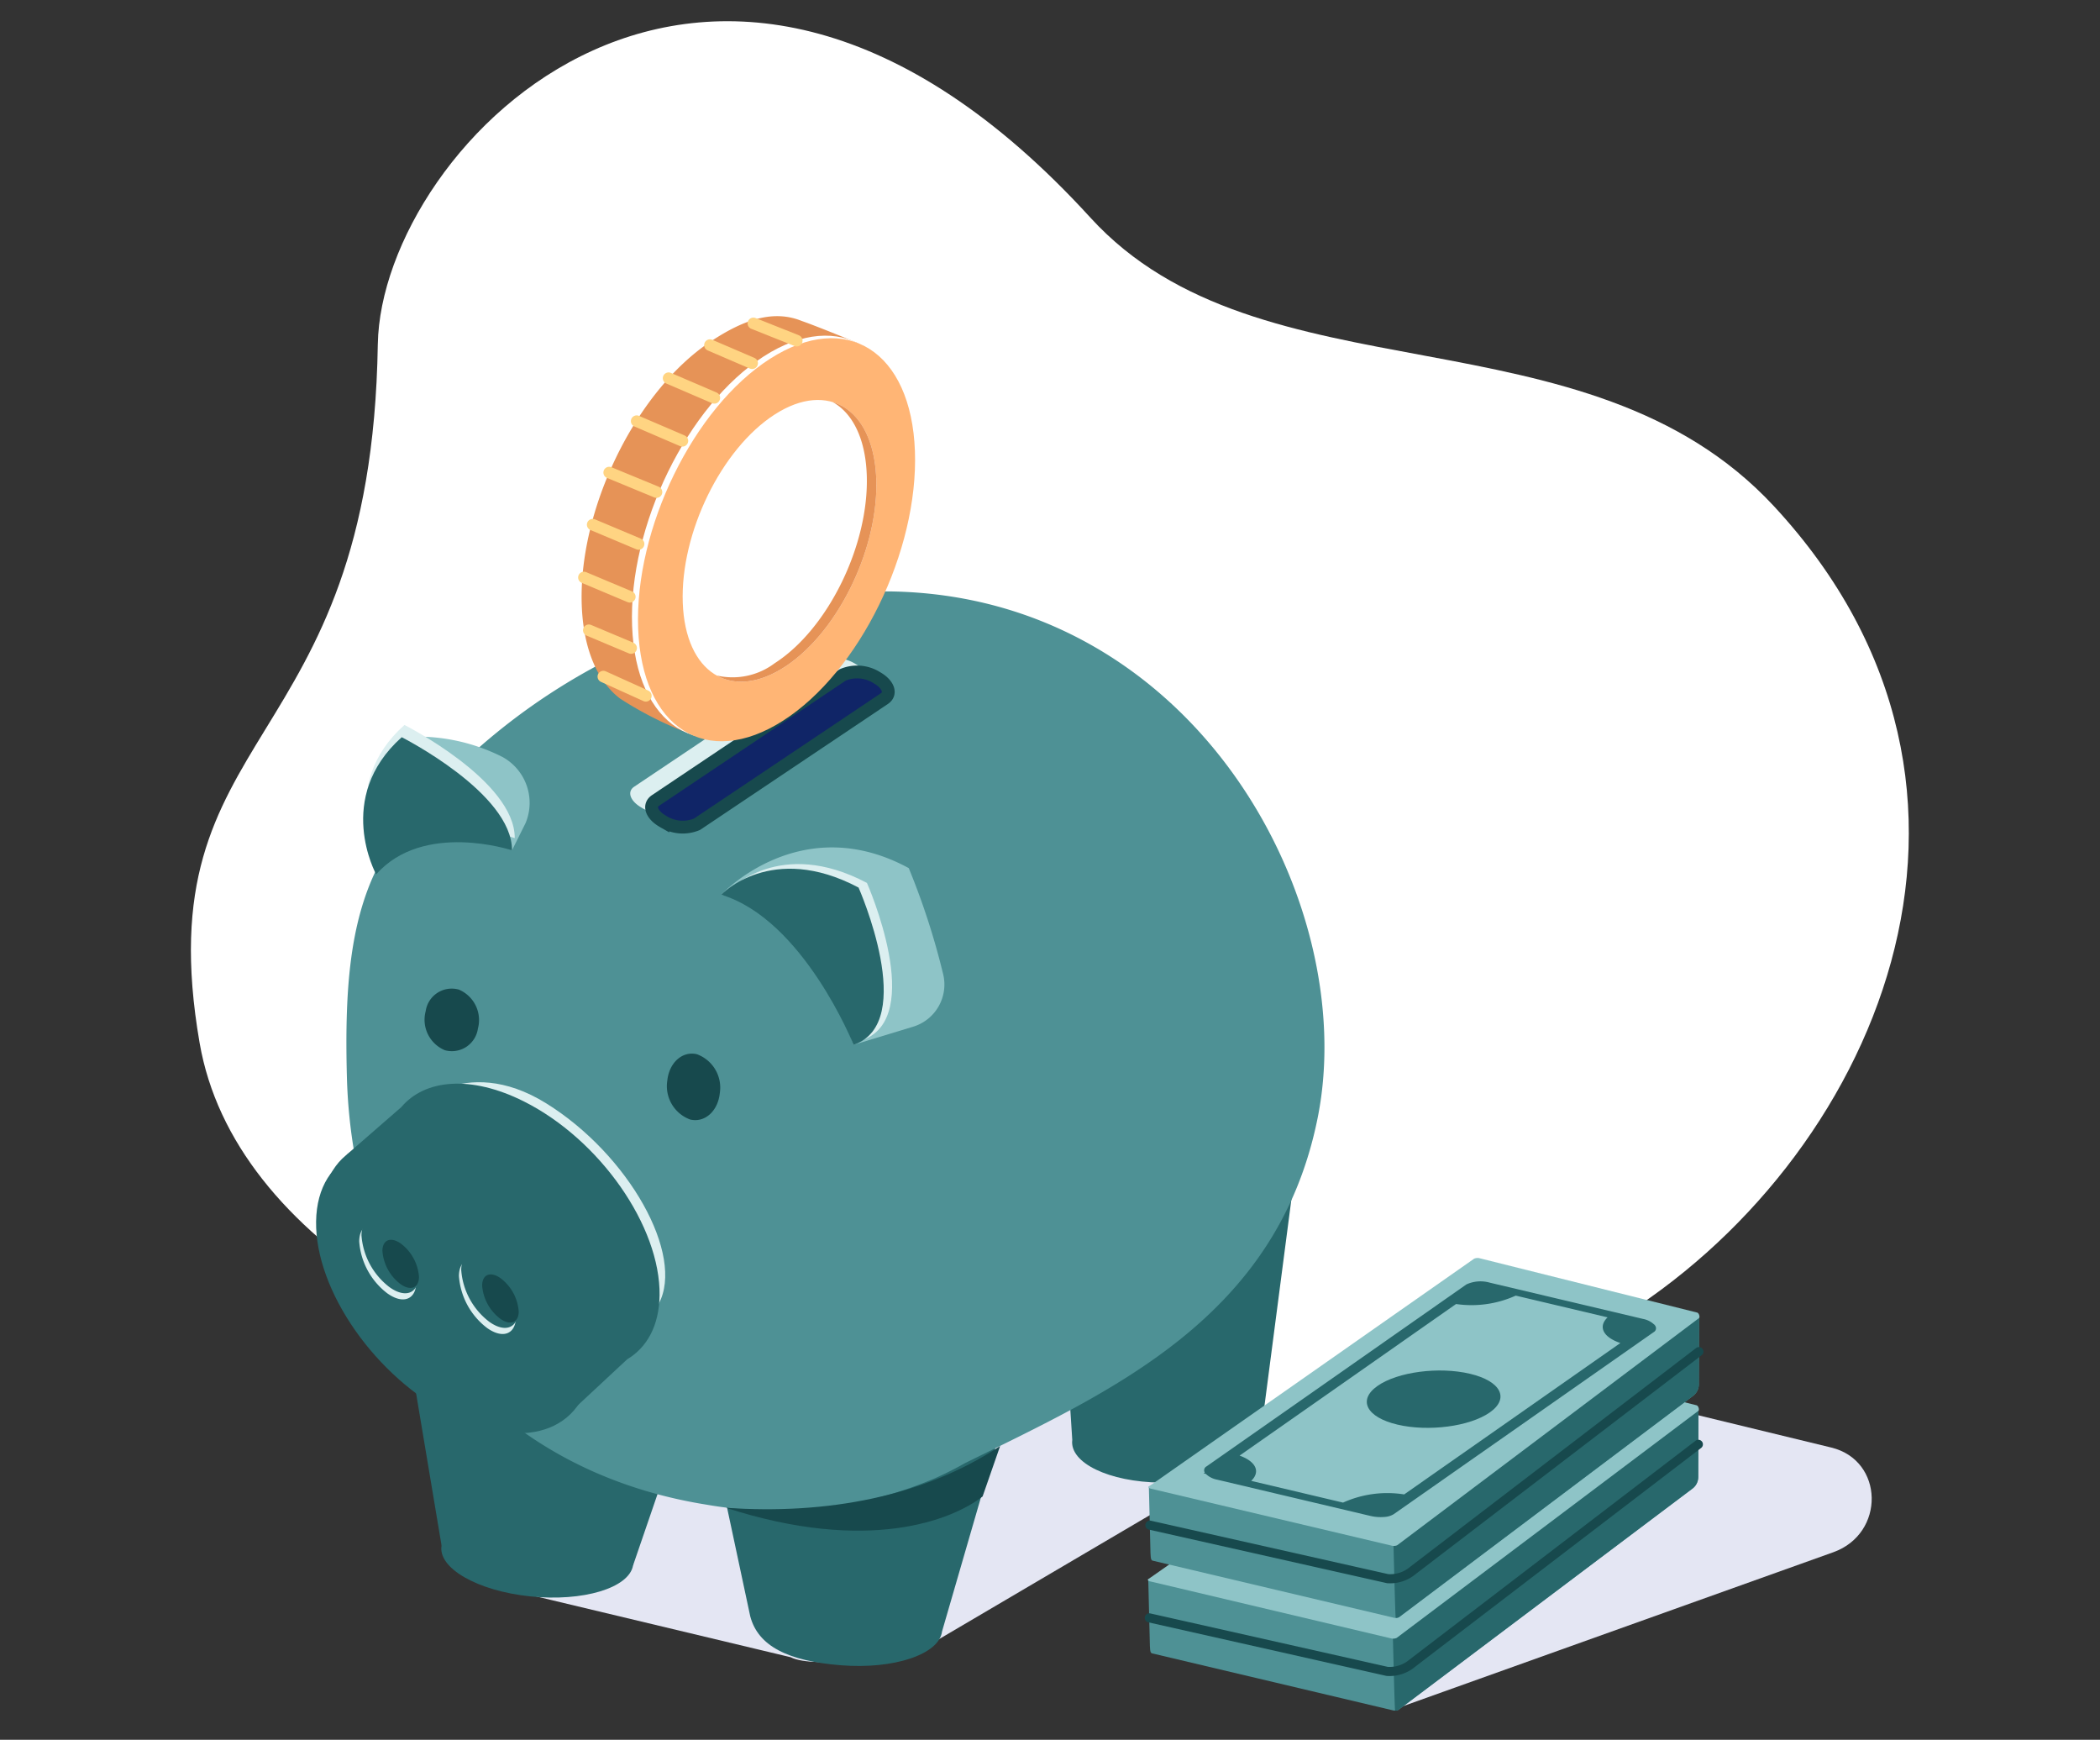 <svg xmlns="http://www.w3.org/2000/svg" xmlns:xlink="http://www.w3.org/1999/xlink" width="198" height="164" viewBox="0 0 198 164">
  <rect x="0" y="0" width="198" height="164" fill="#333333" stroke="none"/>
  <defs>
    <clipPath id="clip-path">
      <rect id="Rectangle_4886" data-name="Rectangle 4886" width="71.328" height="40.15" transform="translate(0 0)" fill="#e4e6f3"/>
    </clipPath>
  </defs>
  <g id="Group_3629" data-name="Group 3629" transform="translate(-16286 -1295)">
    <rect id="Rectangle_4897" data-name="Rectangle 4897" width="198" height="164" transform="translate(16286 1295)" fill="none"/>
    <g id="Group_3615" data-name="Group 3615" transform="translate(12637.396 4418.001)">
      <path id="Path_8470" data-name="Path 8470" d="M1865.227,30.458c.3-18.736,31.4-51.165,67.182-11.948,16.04,17.581,46.71,8.1,64.44,27.193,25.051,26.98,9.442,61.985-15.045,76.848-40.519,24.594-126.91,11.088-133.378-26.234-5.23-30.177,16.175-26.734,16.8-65.859" transform="translate(1819 -3121)" fill="#fff"/>
      <path id="Path_8472" data-name="Path 8472" d="M2241.094,473.485l41.048-14.682c4.926-1.762,4.792-8.66-.19-9.869l-26.745-6.489Z" transform="translate(1539.316 -3435.48)" fill="#e4e6f3"/>
      <path id="Path_8473" data-name="Path 8473" d="M2211.558,459.158l.017-6.262-20.491,1.151a.813.813,0,0,0-.543.036L2159.7,468.77l.153,6.269c.027.33.006.677.208.725l22.681,5.366a.813.813,0,0,0,.542-.036l27.754-20.885a1.357,1.357,0,0,0,.516-1.05" transform="translate(1597.168 -3442.908)" fill="#4e9195"/>
      <path id="Path_8474" data-name="Path 8474" d="M2267.423,459.158l.017-6.262-20.491,1.151c-.2-.048-8.552,5.588-8.649,5.656,0,0,.464,21.454.54,21.455a.59.59,0,0,0,.313-.064l27.754-20.885a1.357,1.357,0,0,0,.515-1.05" transform="translate(1541.302 -3442.908)" fill="#28686c"/>
      <path id="Path_8475" data-name="Path 8475" d="M2183.02,460.4l28.457-21.414c.1-.068.015-.473-.187-.521l-20.474-5.112a.815.815,0,0,0-.543.036L2159.6,454.86c-.1.068-.011.162.191.21l22.681,5.366a.814.814,0,0,0,.543-.036" transform="translate(1597.265 -3428.998)" fill="#8ec4c7"/>
      <path id="Path_8476" data-name="Path 8476" d="M2231.772,471.434c1.89-1.323,5.791-1.835,8.712-1.144s3.759,2.325,1.869,3.648-5.791,1.835-8.713,1.144-3.758-2.324-1.868-3.647" transform="translate(1546.661 -3455.052)" fill="#28686c"/>
      <path id="Path_8477" data-name="Path 8477" d="M2177.763,459.092a2.1,2.1,0,0,0,1.091.555l14.422,3.412a4.249,4.249,0,0,0,1.345.1,1.884,1.884,0,0,0,.863-.258L2220,445.733a.414.414,0,0,0,.115-.638c0-.005-.01-.011-.014-.016l.035-.025-.069-.016a2.1,2.1,0,0,0-1.091-.555l-14.422-3.412a3.189,3.189,0,0,0-2.208.162L2177.83,458.4a.407.407,0,0,0-.153.574l-.107.075Zm12.949,2.715-8.662-2.049c.9-.862.451-1.824-1.093-2.382l20.409-14.289a10.114,10.114,0,0,0,5.627-.792l8.663,2.049c-.921.882-.427,1.869,1.205,2.42l-20.385,14.271a10.151,10.151,0,0,0-5.764.772" transform="translate(1584.467 -3434.423)" fill="#28686c"/>
      <path id="Path_8478" data-name="Path 8478" d="M2160.045,480.192l22.423,5.045a3.319,3.319,0,0,0,2.383-.783l26.96-20.621" transform="translate(1596.924 -3450.682)" fill="none" stroke="#17494d" stroke-linecap="round" stroke-linejoin="round" stroke-width="0.859"/>
      <g id="Group_3595" data-name="Group 3595" transform="translate(3694.897 -3006.463)" clip-path="url(#clip-path)">
        <path id="Path_8535" data-name="Path 8535" d="M2014.131,418.435l-28.054,16.5c-1.321.707-10.257,1.9-12.388.763l-26.085-6.23c-2.131-1.135-2.818-7.574-1.5-8.282l33.372-24.8c1.321-.707,4.145-.356,6.276.779l30.2,16.922c2.131,1.136-.508,3.645-1.828,4.352" transform="translate(-1945.432 -396.016)" fill="#e4e6f3"/>
      </g>
      <path id="Path_8536" data-name="Path 8536" d="M2010.094,417.383l5.739,26.907c.735,2.819,3.56,4.23,8.554,4.628s9.263-1.029,9.533-3.187l9.337-32.183Z" transform="translate(1703.505 -3414.94)" fill="#28686c"/>
      <path id="Path_8537" data-name="Path 8537" d="M2128.978,351.708l1.72,26.844c-.275,2.164,3.458,3.967,8.339,4.027s9.061-1.645,9.336-3.809l4.478-34.329Z" transform="translate(1619.005 -3365.821)" fill="#28686c"/>
      <path id="Path_8538" data-name="Path 8538" d="M1913.791,396.725l4.488,26.821,18.06,1.877,10.868-31.679Z" transform="translate(1771.956 -3400.865)" fill="#28686c"/>
      <path id="Path_8539" data-name="Path 8539" d="M1947.305,491.2c-.372,2.133-4.717,3.442-9.7,2.924s-8.728-2.668-8.356-4.8,4.717-3.442,9.7-2.924,8.728,2.668,8.356,4.8" transform="translate(1760.989 -3466.64)" fill="#28686c"/>
      <path id="Path_8540" data-name="Path 8540" d="M1949.431,185.836a59.206,59.206,0,0,0-45.646,22.03c-4.852,5.983-5.717,13.309-5.442,23.726.527,19.928,12.447,36.926,33.964,40.341a38.061,38.061,0,0,0,21.447-2.482c.028-.013.059-.023.087-.037l.027-.014q1.411-.631,2.737-1.381c13.678-6.761,29.47-13.6,33.272-32.577,4.06-20.266-11.555-49.263-40.446-49.608" transform="translate(1782.968 -3253.086)" fill="#4e9195"/>
      <path id="Path_8541" data-name="Path 8541" d="M1916.306,233.224a17.839,17.839,0,0,1,9.5,1.862,4.936,4.936,0,0,1,2.175,6.238l-1.277,2.562s-10.766-5.872-10.4-10.663" transform="translate(1770.174 -3286.73)" fill="#8ec4c7"/>
      <path id="Path_8542" data-name="Path 8542" d="M1905.872,242.29s-3.982-7.214,2.411-12.924c0,0,10.419,5.264,10.4,10.663,0,0-8.343-2.782-12.807,2.262" transform="translate(1778.455 -3284.028)" fill="#dceff0"/>
      <path id="Path_8543" data-name="Path 8543" d="M2020.471,273.739s7.464-8.063,17.687-2.508a68.778,68.778,0,0,1,3.237,9.974,4.152,4.152,0,0,1-2.846,4.98l-5.594,1.7-4.625-12.253Z" transform="translate(1696.13 -3312.397)" fill="#8ec4c7"/>
      <path id="Path_8544" data-name="Path 8544" d="M2023.2,277.165s4.716-5.034,12.953-.676c0,0,5.639,12.745-.468,14.824,0,0-4.727-11.812-12.485-14.149" transform="translate(1694.191 -3316.26)" fill="#dceff0"/>
      <path id="Path_8545" data-name="Path 8545" d="M1995.116,221.951l17.653-11.836c.7-.467.387-1.354-.689-1.971a3.488,3.488,0,0,0-3.223-.272l-17.653,11.836c-.7.467-.387,1.354.689,1.97a3.486,3.486,0,0,0,3.222.272" transform="translate(1717.196 -3268.55)" fill="#dceff0"/>
      <path id="Path_8546" data-name="Path 8546" d="M2002.079,226.427l17.654-11.836c.7-.467.387-1.354-.689-1.971a3.488,3.488,0,0,0-3.223-.272l-17.653,11.836c-.7.467-.387,1.354.689,1.97a3.487,3.487,0,0,0,3.222.272" transform="translate(1712.247 -3271.731)" fill="#102567"/>
      <path id="Path_8547" data-name="Path 8547" d="M2002.079,226.427l17.654-11.836c.7-.467.387-1.354-.689-1.971a3.488,3.488,0,0,0-3.223-.272l-17.653,11.836c-.7.467-.387,1.354.689,1.97A3.487,3.487,0,0,0,2002.079,226.427Z" transform="translate(1712.247 -3271.731)" fill="none" stroke="#17494d" stroke-miterlimit="10" stroke-width="1.208"/>
      <path id="Path_8548" data-name="Path 8548" d="M1928.854,319a2.479,2.479,0,0,1-3.124,2.033,3.114,3.114,0,0,1-1.8-3.679,2.479,2.479,0,0,1,3.124-2.033,3.115,3.115,0,0,1,1.8,3.679" transform="translate(1764.81 -3345.037)" fill="#17494d"/>
      <path id="Path_8549" data-name="Path 8549" d="M2007.8,340.22c-.175,1.7-1.425,2.812-2.792,2.485a3.35,3.35,0,0,1-2.157-3.669c.175-1.7,1.425-2.812,2.792-2.485a3.35,3.35,0,0,1,2.157,3.668" transform="translate(1708.671 -3360.173)" fill="#17494d"/>
      <path id="Path_8550" data-name="Path 8550" d="M1918.676,348.489s5.131-5.536,12.937-.695,13.089,14.311,10.614,18.9-23.551-18.206-23.551-18.206" transform="translate(1768.483 -3366.793)" fill="#dceff0"/>
      <path id="Path_8551" data-name="Path 8551" d="M1927.865,366.263c.09-6.522-5.644-14.713-12.808-18.3-4.968-2.485-9.317-2.1-11.547.547l-5.158,4.491,21.371,24.016,5.085-4.735c1.873-1.117,3.017-3.176,3.056-6.024" transform="translate(1782.928 -3367.144)" fill="#28686c"/>
      <path id="Path_8552" data-name="Path 8552" d="M1916.068,384.477c-.09,6.522-5.97,8.9-13.134,5.322s-12.9-11.773-12.807-18.3,5.97-8.9,13.134-5.322,12.9,11.773,12.808,18.3" transform="translate(1788.776 -3380.089)" fill="#28686c"/>
      <path id="Path_8553" data-name="Path 8553" d="M1914.351,387.021c-.09,6.522-5.97,8.9-13.134,5.322s-12.9-11.773-12.807-18.3,5.97-8.9,13.134-5.322,12.9,11.773,12.808,18.3" transform="translate(1789.997 -3381.897)" fill="#28686c"/>
      <path id="Path_8554" data-name="Path 8554" d="M1907.852,397.558c-.023,1.642-1.247,2.111-2.733,1.047a6.754,6.754,0,0,1-2.651-4.9c.023-1.642,1.247-2.111,2.733-1.047a6.754,6.754,0,0,1,2.651,4.9" transform="translate(1780.004 -3399.687)" fill="#dceff0"/>
      <path id="Path_8555" data-name="Path 8555" d="M1908.592,395.561c-.023,1.642-1.247,2.111-2.733,1.047a6.753,6.753,0,0,1-2.651-4.9c.023-1.642,1.246-2.111,2.733-1.047a6.753,6.753,0,0,1,2.651,4.9" transform="translate(1779.478 -3398.267)" fill="#28686c"/>
      <path id="Path_8556" data-name="Path 8556" d="M1913.5,400.674c-.015,1.051-.8,1.35-1.75.669a4.32,4.32,0,0,1-1.7-3.136c.015-1.051.8-1.35,1.75-.669a4.32,4.32,0,0,1,1.7,3.136" transform="translate(1774.61 -3403.302)" fill="#17494d"/>
      <path id="Path_8557" data-name="Path 8557" d="M1940.358,408.837c-.023,1.643-1.246,2.111-2.733,1.047a6.753,6.753,0,0,1-2.651-4.9c.023-1.643,1.247-2.111,2.733-1.047a6.753,6.753,0,0,1,2.651,4.9" transform="translate(1756.9 -3407.704)" fill="#dceff0"/>
      <path id="Path_8558" data-name="Path 8558" d="M1941.1,406.84c-.023,1.642-1.247,2.111-2.733,1.047a6.753,6.753,0,0,1-2.651-4.9c.023-1.643,1.247-2.111,2.733-1.047a6.753,6.753,0,0,1,2.651,4.9" transform="translate(1756.374 -3406.284)" fill="#28686c"/>
      <path id="Path_8559" data-name="Path 8559" d="M1946.007,411.954c-.015,1.051-.8,1.35-1.75.669a4.319,4.319,0,0,1-1.7-3.136c.015-1.051.8-1.35,1.749-.669a4.32,4.32,0,0,1,1.7,3.136" transform="translate(1751.506 -3411.319)" fill="#17494d"/>
      <path id="Path_8560" data-name="Path 8560" d="M1904.983,246.289s-3.981-7.214,2.411-12.924c0,0,10.419,5.264,10.4,10.663,0,0-8.343-2.782-12.807,2.262" transform="translate(1779.086 -3286.871)" fill="#28686c"/>
      <path id="Path_8561" data-name="Path 8561" d="M2020.471,278.677s4.717-5.034,12.953-.676c0,0,5.64,12.745-.468,14.824,0,0-4.727-11.812-12.485-14.149" transform="translate(1696.13 -3317.335)" fill="#28686c"/>
      <path id="Path_8562" data-name="Path 8562" d="M2022.042,470.2c9.561.664,18.686-1.07,25.847-5.824l-1.654,4.757c-2.86,2.222-10.778,5.406-24.193,1.067" transform="translate(1695.013 -3451.067)" fill="#17494d"/>
      <path id="Path_8563" data-name="Path 8563" d="M1984.942,135.4a34.035,34.035,0,0,1-6.337-3.22c-2.091-1.578-3.445-4.558-3.618-8.694-.38-9.074,5.054-20.25,12.139-24.962,3.3-2.2,6.045-2.985,8.608-1.941,1.42.487,5.282,2.08,5.282,2.08.738.6-.551,1.2-.029,2.149a13.376,13.376,0,0,1,1.928,6.866c.38,9.074-5.054,20.25-12.14,24.962-2.984,1.985-3.562,3.5-5.833,2.761" transform="translate(1728.472 -3189.324)" fill="#e69357"/>
      <path id="Path_8564" data-name="Path 8564" d="M2005.063,138.535c7.206-4.614,12.771-15.991,12.429-25.411s-6.461-13.316-13.667-8.7-12.771,15.991-12.429,25.411,6.461,13.315,13.667,8.7" transform="translate(1716.806 -3193.842)" fill="#fff"/>
      <path id="Path_8565" data-name="Path 8565" d="M2007.032,139.372c7.206-4.614,12.771-15.991,12.429-25.411s-6.461-13.316-13.667-8.7-12.771,15.991-12.429,25.411,6.461,13.315,13.667,8.7" transform="translate(1715.407 -3194.438)" fill="#ffb575"/>
      <path id="Path_8566" data-name="Path 8566" d="M2017.475,148.645c5.038-3.226,8.928-11.179,8.689-17.764s-4.517-9.309-9.554-6.083-8.928,11.179-8.689,17.765,4.517,9.308,9.555,6.083" transform="translate(1705.058 -3208.74)" fill="#fff"/>
      <path id="Path_8567" data-name="Path 8567" d="M2033.172,131c.239,6.585-3.651,14.539-8.689,17.764a6.6,6.6,0,0,1-5.454,1.153c1.7.951,3.939.77,6.349-.773,5.038-3.226,8.928-11.179,8.689-17.764-.144-3.96-1.748-6.523-4.1-7.236,1.857,1.037,3.081,3.421,3.205,6.855" transform="translate(1697.155 -3209.24)" fill="#e69357"/>
      <line id="Line_133" data-name="Line 133" x1="4.46" y1="1.84" transform="translate(3706.042 -3078.455)" fill="none" stroke="#ffd482" stroke-linecap="round" stroke-linejoin="round" stroke-width="1.092"/>
      <line id="Line_134" data-name="Line 134" x1="4.327" y1="1.819" transform="translate(3704.486 -3073.542)" fill="none" stroke="#ffd482" stroke-linecap="round" stroke-linejoin="round" stroke-width="1.092"/>
      <line id="Line_135" data-name="Line 135" x1="4.327" y1="1.819" transform="translate(3703.659 -3068.564)" fill="none" stroke="#ffd482" stroke-linecap="round" stroke-linejoin="round" stroke-width="1.092"/>
      <line id="Line_136" data-name="Line 136" x1="3.99" y1="1.677" transform="translate(3704.12 -3063.589)" fill="none" stroke="#ffd482" stroke-linecap="round" stroke-linejoin="round" stroke-width="1.092"/>
      <line id="Line_137" data-name="Line 137" x1="4.008" y1="1.813" transform="translate(3705.49 -3059.222)" fill="none" stroke="#ffd482" stroke-linecap="round" stroke-linejoin="round" stroke-width="1.092"/>
      <line id="Line_138" data-name="Line 138" x1="4.312" y1="1.853" transform="translate(3708.633 -3083.299)" fill="none" stroke="#ffd482" stroke-linecap="round" stroke-linejoin="round" stroke-width="1.092"/>
      <line id="Line_139" data-name="Line 139" x1="4.312" y1="1.853" transform="translate(3711.643 -3087.349)" fill="none" stroke="#ffd482" stroke-linecap="round" stroke-linejoin="round" stroke-width="1.092"/>
      <line id="Line_140" data-name="Line 140" x1="3.977" y1="1.709" transform="translate(3715.543 -3090.47)" fill="none" stroke="#ffd482" stroke-linecap="round" stroke-linejoin="round" stroke-width="1.092"/>
      <line id="Line_141" data-name="Line 141" x1="4.087" y1="1.627" transform="translate(3719.639 -3092.515)" fill="none" stroke="#ffd482" stroke-linecap="round" stroke-linejoin="round" stroke-width="1.092"/>
      <path id="Path_8568" data-name="Path 8568" d="M2211.75,428.94l.017-6.262-20.491,1.151a.813.813,0,0,0-.543.036l-30.839,14.688.153,6.269c.027.33.006.677.208.725l22.681,5.366a.814.814,0,0,0,.543-.036l27.754-20.885a1.355,1.355,0,0,0,.516-1.05" transform="translate(1597.031 -3421.43)" fill="#4e9195"/>
      <path id="Path_8569" data-name="Path 8569" d="M2267.615,428.94l.017-6.262-20.491,1.151c-.2-.048-8.552,5.588-8.649,5.656,0,0,.465,21.454.541,21.455a.589.589,0,0,0,.313-.064L2267.1,429.99a1.356,1.356,0,0,0,.516-1.05" transform="translate(1541.166 -3421.43)" fill="#28686c"/>
      <path id="Path_8570" data-name="Path 8570" d="M2183.212,430.181l28.457-21.414c.1-.068.015-.473-.188-.521l-20.474-5.112a.815.815,0,0,0-.543.036L2159.8,424.641c-.1.068-.012.162.191.21l22.682,5.366a.814.814,0,0,0,.543-.036" transform="translate(1597.129 -3407.519)" fill="#8ec4c7"/>
      <path id="Path_8571" data-name="Path 8571" d="M2231.963,441.216c1.889-1.323,5.791-1.835,8.712-1.144s3.758,2.324,1.868,3.648-5.791,1.835-8.712,1.144-3.758-2.324-1.868-3.647" transform="translate(1546.524 -3433.574)" fill="#28686c"/>
      <path id="Path_8572" data-name="Path 8572" d="M2177.955,428.873a2.1,2.1,0,0,0,1.091.555l14.422,3.412a4.248,4.248,0,0,0,1.345.1,1.886,1.886,0,0,0,.863-.258l24.516-17.164a.414.414,0,0,0,.115-.638c0-.005-.01-.011-.014-.016l.035-.025-.069-.016a2.1,2.1,0,0,0-1.091-.555l-14.422-3.412a3.19,3.19,0,0,0-2.208.162l-24.517,17.164a.407.407,0,0,0-.153.574l-.107.075Zm12.949,2.715-8.662-2.049c.9-.862.451-1.824-1.093-2.382l20.409-14.289a10.115,10.115,0,0,0,5.627-.792l8.662,2.049c-.921.882-.427,1.869,1.205,2.42l-20.385,14.271a10.151,10.151,0,0,0-5.764.772" transform="translate(1584.331 -3412.944)" fill="#28686c"/>
      <path id="Path_8573" data-name="Path 8573" d="M2160.237,449.974l22.423,5.045a3.32,3.32,0,0,0,2.383-.783L2212,433.615" transform="translate(1596.787 -3429.204)" fill="none" stroke="#17494d" stroke-linecap="round" stroke-linejoin="round" stroke-width="0.859"/>
    </g>
  </g>
</svg>
